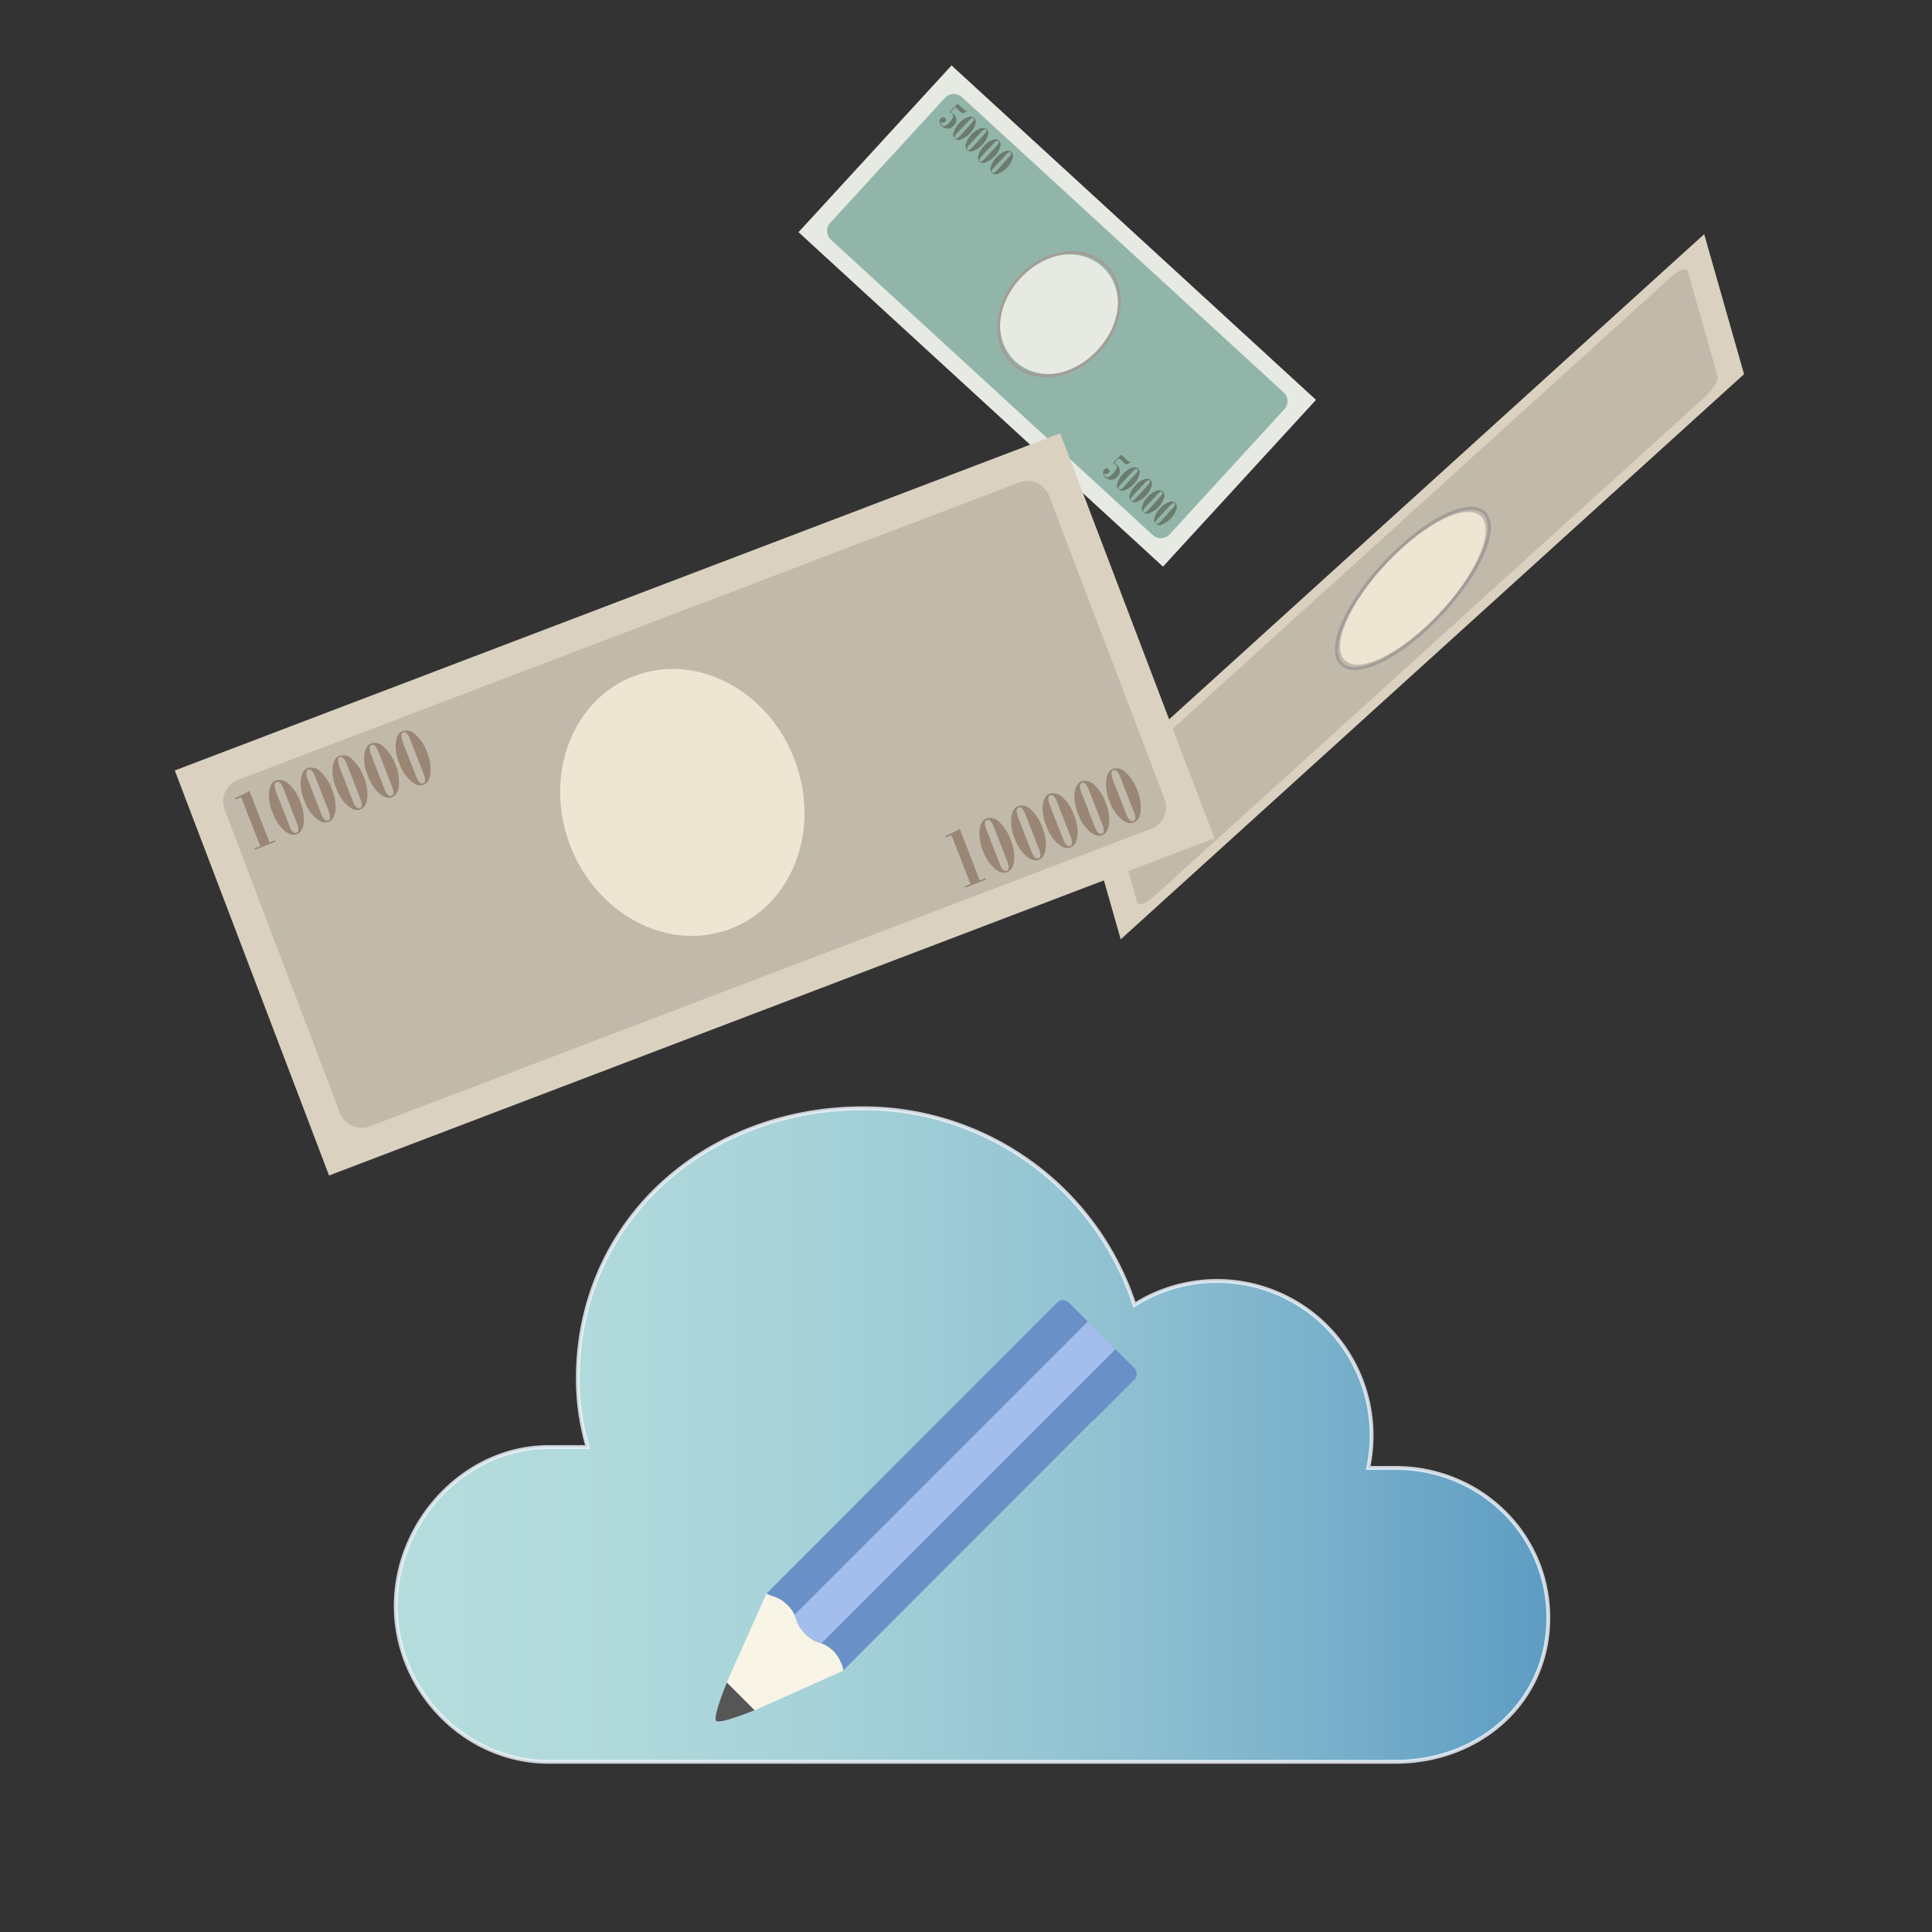 <svg xmlns="http://www.w3.org/2000/svg" xmlns:xlink="http://www.w3.org/1999/xlink" viewBox="0 0 500 500"><rect x="0" y="0" width="500" height="500" fill="#333333" stroke="none"/><defs><style>.cls-1{fill:#dbd1c0;}.cls-2{fill:#c1baab;}.cls-3{fill:#eee5d3;}.cls-15,.cls-4,.cls-8{fill:none;}.cls-4,.cls-8{stroke:#a39d98;}.cls-4,.cls-5,.cls-8{stroke-miterlimit:10;}.cls-4{stroke-width:0.8px;}.cls-5{stroke:#edf3f9;opacity:0.83;fill:url(#名称未設定グラデーション_62);}.cls-6{fill:#e6eae3;}.cls-7{fill:#92b5a9;}.cls-8{stroke-width:0.73px;}.cls-9{fill:#6b7b6e;}.cls-10{fill:#f8f4e6;}.cls-11{fill:#565656;}.cls-12{fill:#6991c7;}.cls-13{fill:#a3bded;}.cls-14{fill:#998675;}</style><linearGradient id="名称未設定グラデーション_62" x1="-958.7" y1="371.4" x2="-660.42" y2="371.4" gradientTransform="matrix(-1, 0, 0, 1, -558, 0)" gradientUnits="userSpaceOnUse"><stop offset="0" stop-color="#66b1e0"/><stop offset="0.18" stop-color="#85c8e9"/><stop offset="0.4" stop-color="#a5e0f3"/><stop offset="0.62" stop-color="#bcf1f9"/><stop offset="0.82" stop-color="#cafbfe"/><stop offset="1" stop-color="#cfffff"/></linearGradient></defs><title>アセット 1</title><g id="レイヤー_2" data-name="レイヤー 2"><g id="レイヤー_1-2" data-name="レイヤー 1"><polygon class="cls-1" points="279.72 206.88 441.04 60.6 451.36 96.83 290.04 243.1 279.72 206.88"/><path class="cls-2" d="M286.56,206.39c-.3-1.07,1.2-3.52,3.37-5.48L432.32,71.8c2.16-2,4.16-2.69,4.47-1.63l7.73,27.15c.3,1.06-1.21,3.51-3.37,5.48L298.76,231.9c-2.17,2-4.17,2.7-4.47,1.63Z"/><path class="cls-3" d="M347.05,169.13c-1.62-5.68,5.4-17.84,15.68-27.15s19.91-12.27,21.53-6.59-5.4,17.84-15.68,27.15S348.67,174.81,347.05,169.13Z"/><path class="cls-4" d="M346.12,170c-1.7-6,5.67-18.72,16.46-28.51s20.91-12.87,22.61-6.91-5.67,18.72-16.46,28.51S347.82,175.93,346.12,170Z"/><path class="cls-5" d="M142,374.5h10.08a62.9,62.9,0,0,1-2.54-17.67c0-40.79,33.07-70,73.86-70a73.88,73.88,0,0,1,70.2,50.87,40,40,0,0,1,60.48,42.2h7.05c21.76,0,39.57,17,39.57,38.8h0c0,21.77-17.81,37.25-39.57,37.25H142c-21.77,0-39.58-18.58-39.58-40.34h0C102.42,393.85,120.23,374.5,142,374.5Z"/><rect class="cls-6" x="244.34" y="17.79" width="58.57" height="128.02" transform="translate(28.35 228.09) rotate(-47.46)"/><path class="cls-7" d="M302.71,138.27a3.11,3.11,0,0,1-4.4.18l-83.25-76.4a3.11,3.11,0,0,1-.19-4.39l29.68-32.33a3.1,3.1,0,0,1,4.39-.19l83.25,76.4a3.1,3.1,0,0,1,.19,4.39Z"/><path class="cls-6" d="M284.41,90.79c-6.21,6.77-15.87,8-21.58,2.77s-5.3-15,.91-21.73,15.86-8,21.57-2.77S290.61,84,284.41,90.79Z"/><path class="cls-8" d="M284.38,90.77c-6.52,7.1-16.42,8.62-22.11,3.4s-5-15.22,1.49-22.32,16.42-8.62,22.11-3.4S290.9,83.67,284.38,90.77Z"/><path class="cls-9" d="M245.66,29l2-2c.1-.11.18-.13.25-.07l1.62,1.5c.25.23.44.28.57.16l.13.11a3.26,3.26,0,0,1-.84.58.52.52,0,0,1-.57-.11l-1.58-1.45L246,29a2.27,2.27,0,0,1,.76.48,2,2,0,0,1,.12,3,2.27,2.27,0,0,1-1.57.8,2.13,2.13,0,0,1-1.59-.62,1.61,1.61,0,0,1-.54-1,1.17,1.17,0,0,1,.26-1,.93.93,0,0,1,.57-.31.63.63,0,0,1,.55.18.75.75,0,0,1,.25.49.67.67,0,0,1-.18.49.8.8,0,0,1-.84.21c-.15,0-.24,0-.29,0s-.05.16,0,.31a1.11,1.11,0,0,0,.29.4.69.69,0,0,0,.78.16,3.32,3.32,0,0,0,1.07-.86,4.65,4.65,0,0,0,1-1.4.77.77,0,0,0-.23-.91,1.14,1.14,0,0,0-.44-.27,1.54,1.54,0,0,1-.28-.13,0,0,0,0,1,0-.06Z"/><path class="cls-9" d="M252.11,30.44a1.59,1.59,0,0,1,.33,1.68,5.45,5.45,0,0,1-1.39,2.3,5.7,5.7,0,0,1-2.22,1.6,1.4,1.4,0,0,1-2-1.81A5.31,5.31,0,0,1,248.15,32a5.76,5.76,0,0,1,2.29-1.65,1.62,1.62,0,0,1,1.66.13Zm-3.65,4.72,3-3.29c.58-.62.75-1.05.51-1.27a.42.42,0,0,0-.53,0,3.91,3.91,0,0,0-.84.74l-3,3.21c-.53.58-.67,1-.4,1.23S247.9,35.77,248.46,35.16Z"/><path class="cls-9" d="M255.32,33.4a1.59,1.59,0,0,1,.33,1.68,5.67,5.67,0,0,1-1.39,2.3A5.8,5.8,0,0,1,252,39a1.59,1.59,0,0,1-1.71-.14,1.61,1.61,0,0,1-.3-1.68,5.31,5.31,0,0,1,1.32-2.25,5.78,5.78,0,0,1,2.3-1.65,1.6,1.6,0,0,1,1.65.13Zm-3.65,4.72,3-3.29c.58-.62.75-1,.51-1.27a.41.41,0,0,0-.53,0,3.68,3.68,0,0,0-.84.74l-3,3.21c-.53.58-.67,1-.41,1.23S251.1,38.73,251.67,38.12Z"/><path class="cls-9" d="M258.53,36.36a1.59,1.59,0,0,1,.32,1.68,5.52,5.52,0,0,1-1.38,2.3,5.77,5.77,0,0,1-2.22,1.59,1.39,1.39,0,0,1-2-1.81,5.31,5.31,0,0,1,1.32-2.25,5.78,5.78,0,0,1,2.3-1.65,1.63,1.63,0,0,1,1.65.12Zm-3.66,4.72,3-3.29c.58-.63.74-1,.51-1.27a.42.42,0,0,0-.54,0,3.92,3.92,0,0,0-.83.74l-3,3.21c-.54.58-.67,1-.41,1.23S254.31,41.69,254.87,41.08Z"/><path class="cls-9" d="M261.73,39.32a1.59,1.59,0,0,1,.33,1.68,5.45,5.45,0,0,1-1.39,2.3,5.82,5.82,0,0,1-2.21,1.59,1.4,1.4,0,0,1-2-1.81,5.34,5.34,0,0,1,1.33-2.25,5.62,5.62,0,0,1,2.3-1.65,1.61,1.61,0,0,1,1.65.12ZM258.08,44l3-3.29c.58-.63.75-1,.51-1.27a.42.42,0,0,0-.53,0,4.35,4.35,0,0,0-.84.75l-3,3.21c-.53.57-.66,1-.4,1.23S257.52,44.65,258.08,44Z"/><path class="cls-9" d="M288,119.84l2-2c.1-.11.18-.13.25-.07l1.61,1.49c.26.24.45.29.58.16l.13.12a2.94,2.94,0,0,1-.84.57.5.5,0,0,1-.57-.1l-1.58-1.45-1.26,1.32a2.24,2.24,0,0,1,.76.47,2,2,0,0,1,.12,3,2.29,2.29,0,0,1-1.57.8,2.17,2.17,0,0,1-1.6-.62,1.64,1.64,0,0,1-.53-1,1.13,1.13,0,0,1,.26-1,.91.91,0,0,1,.57-.31.61.61,0,0,1,.54.18.67.67,0,0,1,.25.48.57.57,0,0,1-.18.49.76.76,0,0,1-.83.22c-.15,0-.24,0-.29,0s-.05.16,0,.31a1.08,1.08,0,0,0,.28.4.71.71,0,0,0,.79.16,3.43,3.43,0,0,0,1.07-.86,4.65,4.65,0,0,0,1-1.4.8.8,0,0,0-.23-.92,1.14,1.14,0,0,0-.44-.27,1,1,0,0,1-.28-.12s0,0,0-.07Z"/><path class="cls-9" d="M294.49,121.25a1.59,1.59,0,0,1,.33,1.68,5.56,5.56,0,0,1-1.39,2.3,5.77,5.77,0,0,1-2.22,1.59,1.6,1.6,0,0,1-1.71-.13,1.61,1.61,0,0,1-.3-1.68,5.31,5.31,0,0,1,1.32-2.25,5.85,5.85,0,0,1,2.3-1.65,1.65,1.65,0,0,1,1.66.12ZM290.84,126l3-3.29c.58-.63.75-1.05.51-1.27a.41.41,0,0,0-.53,0,3.68,3.68,0,0,0-.84.74l-3,3.21c-.53.58-.67,1-.4,1.23S290.28,126.58,290.84,126Z"/><path class="cls-9" d="M297.7,124.21a1.57,1.57,0,0,1,.32,1.68,5.52,5.52,0,0,1-1.38,2.3,5.77,5.77,0,0,1-2.22,1.59,1.4,1.4,0,0,1-2-1.81,5.26,5.26,0,0,1,1.32-2.25,5.59,5.59,0,0,1,2.3-1.65,1.6,1.6,0,0,1,1.65.12ZM294,128.93l3-3.29c.58-.63.75-1,.51-1.27a.42.42,0,0,0-.53,0,4.07,4.07,0,0,0-.84.75l-3,3.21c-.53.57-.67,1-.41,1.23S293.48,129.54,294,128.93Z"/><path class="cls-9" d="M300.91,127.17a1.59,1.59,0,0,1,.32,1.68,5.52,5.52,0,0,1-1.38,2.3,5.77,5.77,0,0,1-2.22,1.59,1.4,1.4,0,0,1-2-1.81,5.48,5.48,0,0,1,1.33-2.26,5.59,5.59,0,0,1,2.3-1.64,1.59,1.59,0,0,1,1.65.12Zm-3.66,4.72,3-3.29c.57-.63.74-1,.5-1.27a.42.42,0,0,0-.53,0,4.3,4.3,0,0,0-.84.75l-3,3.21c-.53.57-.66,1-.4,1.23S296.69,132.5,297.25,131.89Z"/><path class="cls-9" d="M304.11,130.13a1.58,1.58,0,0,1,.33,1.68,5.62,5.62,0,0,1-1.39,2.3,5.77,5.77,0,0,1-2.22,1.59,1.4,1.4,0,0,1-2-1.81,5.28,5.28,0,0,1,1.32-2.26,5.71,5.71,0,0,1,2.3-1.64,1.6,1.6,0,0,1,1.66.12Zm-3.65,4.72,3-3.29c.58-.63.75-1.05.51-1.27a.42.42,0,0,0-.53,0,3.79,3.79,0,0,0-.84.75l-3,3.2c-.53.58-.67,1-.4,1.24S299.9,135.45,300.46,134.85Z"/><polygon class="cls-10" points="263.1 347.68 198.34 412.43 218.27 432.36 283.05 367.63 263.1 347.68"/><polygon class="cls-10" points="188.07 435.42 195.29 442.63 218.27 432.36 198.35 412.44 188.07 435.42"/><path class="cls-11" d="M188.11,435.45s-3.72,8.95-2.77,9.9,9.92-2.75,9.92-2.75Z"/><path class="cls-12" d="M293.59,354.08l-17-17a2.09,2.09,0,0,0-3,0l-1.16,1.16c-.07.07-.13.15-.19.22l-41,41h0l-32.88,32.94c1.82,1,3.17.74,5.44,3,3,3,1.61,4.41,4.62,7.42s4.4,1.61,7.41,4.62a10.5,10.5,0,0,1,2.46,4.89l5.18-5.2h0l69-69,.09-.09,1.07-1.07A2.1,2.1,0,0,0,293.59,354.08Z"/><path class="cls-13" d="M288.68,349.17,281.53,342,205.6,417.93c.73,1.58.77,2.88,2.82,4.93a9.06,9.06,0,0,0,4.14,2.43Z"/><rect class="cls-1" x="57.17" y="152.08" width="245.19" height="112.17" transform="translate(-62.32 77.62) rotate(-20.85)"/><path class="cls-2" d="M301.41,206.8a6,6,0,0,1-3.45,7.69l-202.24,77A6,6,0,0,1,88,288.07L58.12,209.52a6,6,0,0,1,3.45-7.68l202.24-77a6,6,0,0,1,7.68,3.45Z"/><path class="cls-3" d="M205.64,196.6c6.88,18.07-.55,37.67-16.59,43.78s-34.64-3.58-41.52-21.65.54-37.67,16.59-43.78S198.76,178.53,205.64,196.6Z"/><path class="cls-14" d="M60.8,206.52l.67-.26a19,19,0,0,0,2.68-1.34l.14-.08.27-.11L69.74,218l1.44-.56.14.36L66,219.91l-.14-.36,1.49-.58-4.93-12.63-1.46.57Z"/><path class="cls-14" d="M71.41,202a3.22,3.22,0,0,1,3.34.89,11.28,11.28,0,0,1,2.94,4.55,11.67,11.67,0,0,1,.93,5.43c-.17,1.6-.76,2.6-1.77,3s-2.1.07-3.3-.94a10.75,10.75,0,0,1-2.91-4.4,11.41,11.41,0,0,1-1-5.62q.32-2.35,1.68-2.88Zm5.33,10.8-3.28-8.41c-.62-1.6-1.24-2.28-1.85-2a.84.84,0,0,0-.54.93,8.13,8.13,0,0,0,.61,2.17l3.2,8.21c.57,1.47,1.2,2.08,1.87,1.82S77.34,214.35,76.74,212.8Z"/><path class="cls-14" d="M79.61,198.8a3.22,3.22,0,0,1,3.34.9,11.24,11.24,0,0,1,2.94,4.54,11.71,11.71,0,0,1,.93,5.44c-.18,1.59-.76,2.59-1.77,3s-2.1.08-3.3-.94a10.61,10.61,0,0,1-2.91-4.39,11.42,11.42,0,0,1-1-5.62c.21-1.57.77-2.54,1.68-2.89Zm5.33,10.8-3.28-8.41c-.63-1.6-1.24-2.28-1.85-2a.84.84,0,0,0-.54.93,8.18,8.18,0,0,0,.61,2.18l3.2,8.2c.57,1.48,1.2,2.08,1.87,1.82S85.54,211.16,84.94,209.6Z"/><path class="cls-14" d="M87.81,195.61a3.2,3.2,0,0,1,3.33.89,11.19,11.19,0,0,1,3,4.55,11.51,11.51,0,0,1,.92,5.43c-.17,1.6-.76,2.59-1.76,3s-2.1.08-3.3-.93a10.76,10.76,0,0,1-2.92-4.4,11.64,11.64,0,0,1-1-5.62c.22-1.57.78-2.53,1.69-2.89Zm5.32,10.8L89.86,198c-.63-1.6-1.25-2.28-1.86-2.05a.84.84,0,0,0-.53.94,7.85,7.85,0,0,0,.61,2.17l3.2,8.2c.57,1.48,1.19,2.09,1.87,1.82S93.74,208,93.13,206.41Z"/><path class="cls-14" d="M96,192.41a3.18,3.18,0,0,1,3.33.9,11.15,11.15,0,0,1,3,4.54,11.56,11.56,0,0,1,.92,5.44c-.17,1.59-.76,2.59-1.76,3s-2.1.08-3.3-.94a10.72,10.72,0,0,1-2.92-4.39,11.57,11.57,0,0,1-1-5.63c.22-1.56.78-2.53,1.69-2.88Zm5.32,10.8-3.28-8.41c-.62-1.6-1.24-2.28-1.85-2a.84.84,0,0,0-.53.93,7.9,7.9,0,0,0,.61,2.18l3.19,8.2c.58,1.47,1.2,2.08,1.88,1.82S101.94,204.76,101.33,203.21Z"/><path class="cls-14" d="M104.21,189.22a3.2,3.2,0,0,1,3.33.89,11.25,11.25,0,0,1,2.95,4.54,11.69,11.69,0,0,1,.92,5.44c-.17,1.6-.76,2.59-1.76,3s-2.1.08-3.3-.94a10.72,10.72,0,0,1-2.92-4.39,11.42,11.42,0,0,1-1-5.62c.21-1.57.78-2.53,1.68-2.89ZM109.53,200l-3.28-8.4c-.62-1.61-1.24-2.29-1.85-2.05a.84.84,0,0,0-.53.93,7.7,7.7,0,0,0,.6,2.18l3.2,8.2c.58,1.48,1.2,2.08,1.87,1.82S110.14,201.57,109.53,200Z"/><path class="cls-14" d="M244.63,216.34l.67-.26a19,19,0,0,0,2.68-1.34l.14-.08.27-.11,5.18,13.3,1.44-.56.14.36-5.33,2.08-.14-.36,1.49-.58-4.93-12.63-1.46.57Z"/><path class="cls-14" d="M255.24,211.82a3.22,3.22,0,0,1,3.34.89,11.28,11.28,0,0,1,2.94,4.55,11.67,11.67,0,0,1,.93,5.43c-.17,1.6-.76,2.6-1.77,3s-2.1.07-3.29-.94a10.69,10.69,0,0,1-2.92-4.39,11.46,11.46,0,0,1-.95-5.63q.31-2.35,1.68-2.88Zm5.33,10.8-3.28-8.41c-.62-1.6-1.24-2.28-1.85-2a.84.84,0,0,0-.54.93,8.13,8.13,0,0,0,.61,2.17l3.2,8.21c.57,1.47,1.2,2.08,1.87,1.82S261.17,224.17,260.57,222.62Z"/><path class="cls-14" d="M263.44,208.62a3.24,3.24,0,0,1,3.34.9,11.24,11.24,0,0,1,2.94,4.54,11.71,11.71,0,0,1,.93,5.44c-.18,1.59-.76,2.59-1.77,3s-2.1.08-3.3-.94a10.71,10.71,0,0,1-2.91-4.39,11.42,11.42,0,0,1-.95-5.62c.21-1.57.77-2.53,1.68-2.89Zm5.33,10.8L265.49,211c-.63-1.6-1.24-2.28-1.85-2a.84.84,0,0,0-.54.93,8.18,8.18,0,0,0,.61,2.18l3.2,8.2c.57,1.48,1.2,2.08,1.87,1.82S269.37,221,268.77,219.42Z"/><path class="cls-14" d="M271.64,205.43a3.2,3.2,0,0,1,3.33.89,11.19,11.19,0,0,1,2.95,4.55,11.65,11.65,0,0,1,.93,5.43c-.18,1.6-.77,2.59-1.77,3s-2.1.07-3.3-.94a10.65,10.65,0,0,1-2.91-4.4,11.54,11.54,0,0,1-1-5.62c.22-1.57.78-2.53,1.69-2.89Zm5.32,10.8-3.27-8.41c-.63-1.6-1.24-2.28-1.86-2a.84.84,0,0,0-.53.94,7.85,7.85,0,0,0,.61,2.17l3.2,8.2c.57,1.48,1.19,2.09,1.87,1.82S277.57,217.78,277,216.23Z"/><path class="cls-14" d="M279.84,202.23a3.18,3.18,0,0,1,3.33.9,11.15,11.15,0,0,1,2.95,4.54,11.56,11.56,0,0,1,.92,5.44c-.17,1.59-.76,2.59-1.76,3s-2.1.08-3.3-.94a10.72,10.72,0,0,1-2.92-4.39,11.56,11.56,0,0,1-.95-5.63c.22-1.57.78-2.53,1.69-2.88Zm5.32,10.8-3.28-8.41c-.62-1.6-1.24-2.28-1.85-2a.84.84,0,0,0-.53.93,7.9,7.9,0,0,0,.61,2.18l3.19,8.2c.58,1.47,1.2,2.08,1.88,1.82S285.77,214.58,285.16,213Z"/><path class="cls-14" d="M288,199a3.2,3.2,0,0,1,3.33.89,11.32,11.32,0,0,1,2.95,4.54,11.69,11.69,0,0,1,.92,5.44c-.17,1.6-.76,2.59-1.76,3s-2.1.08-3.3-.94a10.72,10.72,0,0,1-2.92-4.39,11.54,11.54,0,0,1-.95-5.62c.22-1.57.78-2.53,1.69-2.89Zm5.32,10.79-3.28-8.4c-.62-1.61-1.24-2.29-1.85-2.05a.84.84,0,0,0-.53.93,7.7,7.7,0,0,0,.6,2.18l3.2,8.2c.58,1.48,1.2,2.08,1.88,1.82S294,211.39,293.36,209.83Z"/><rect class="cls-15" width="500" height="500"/></g></g></svg>